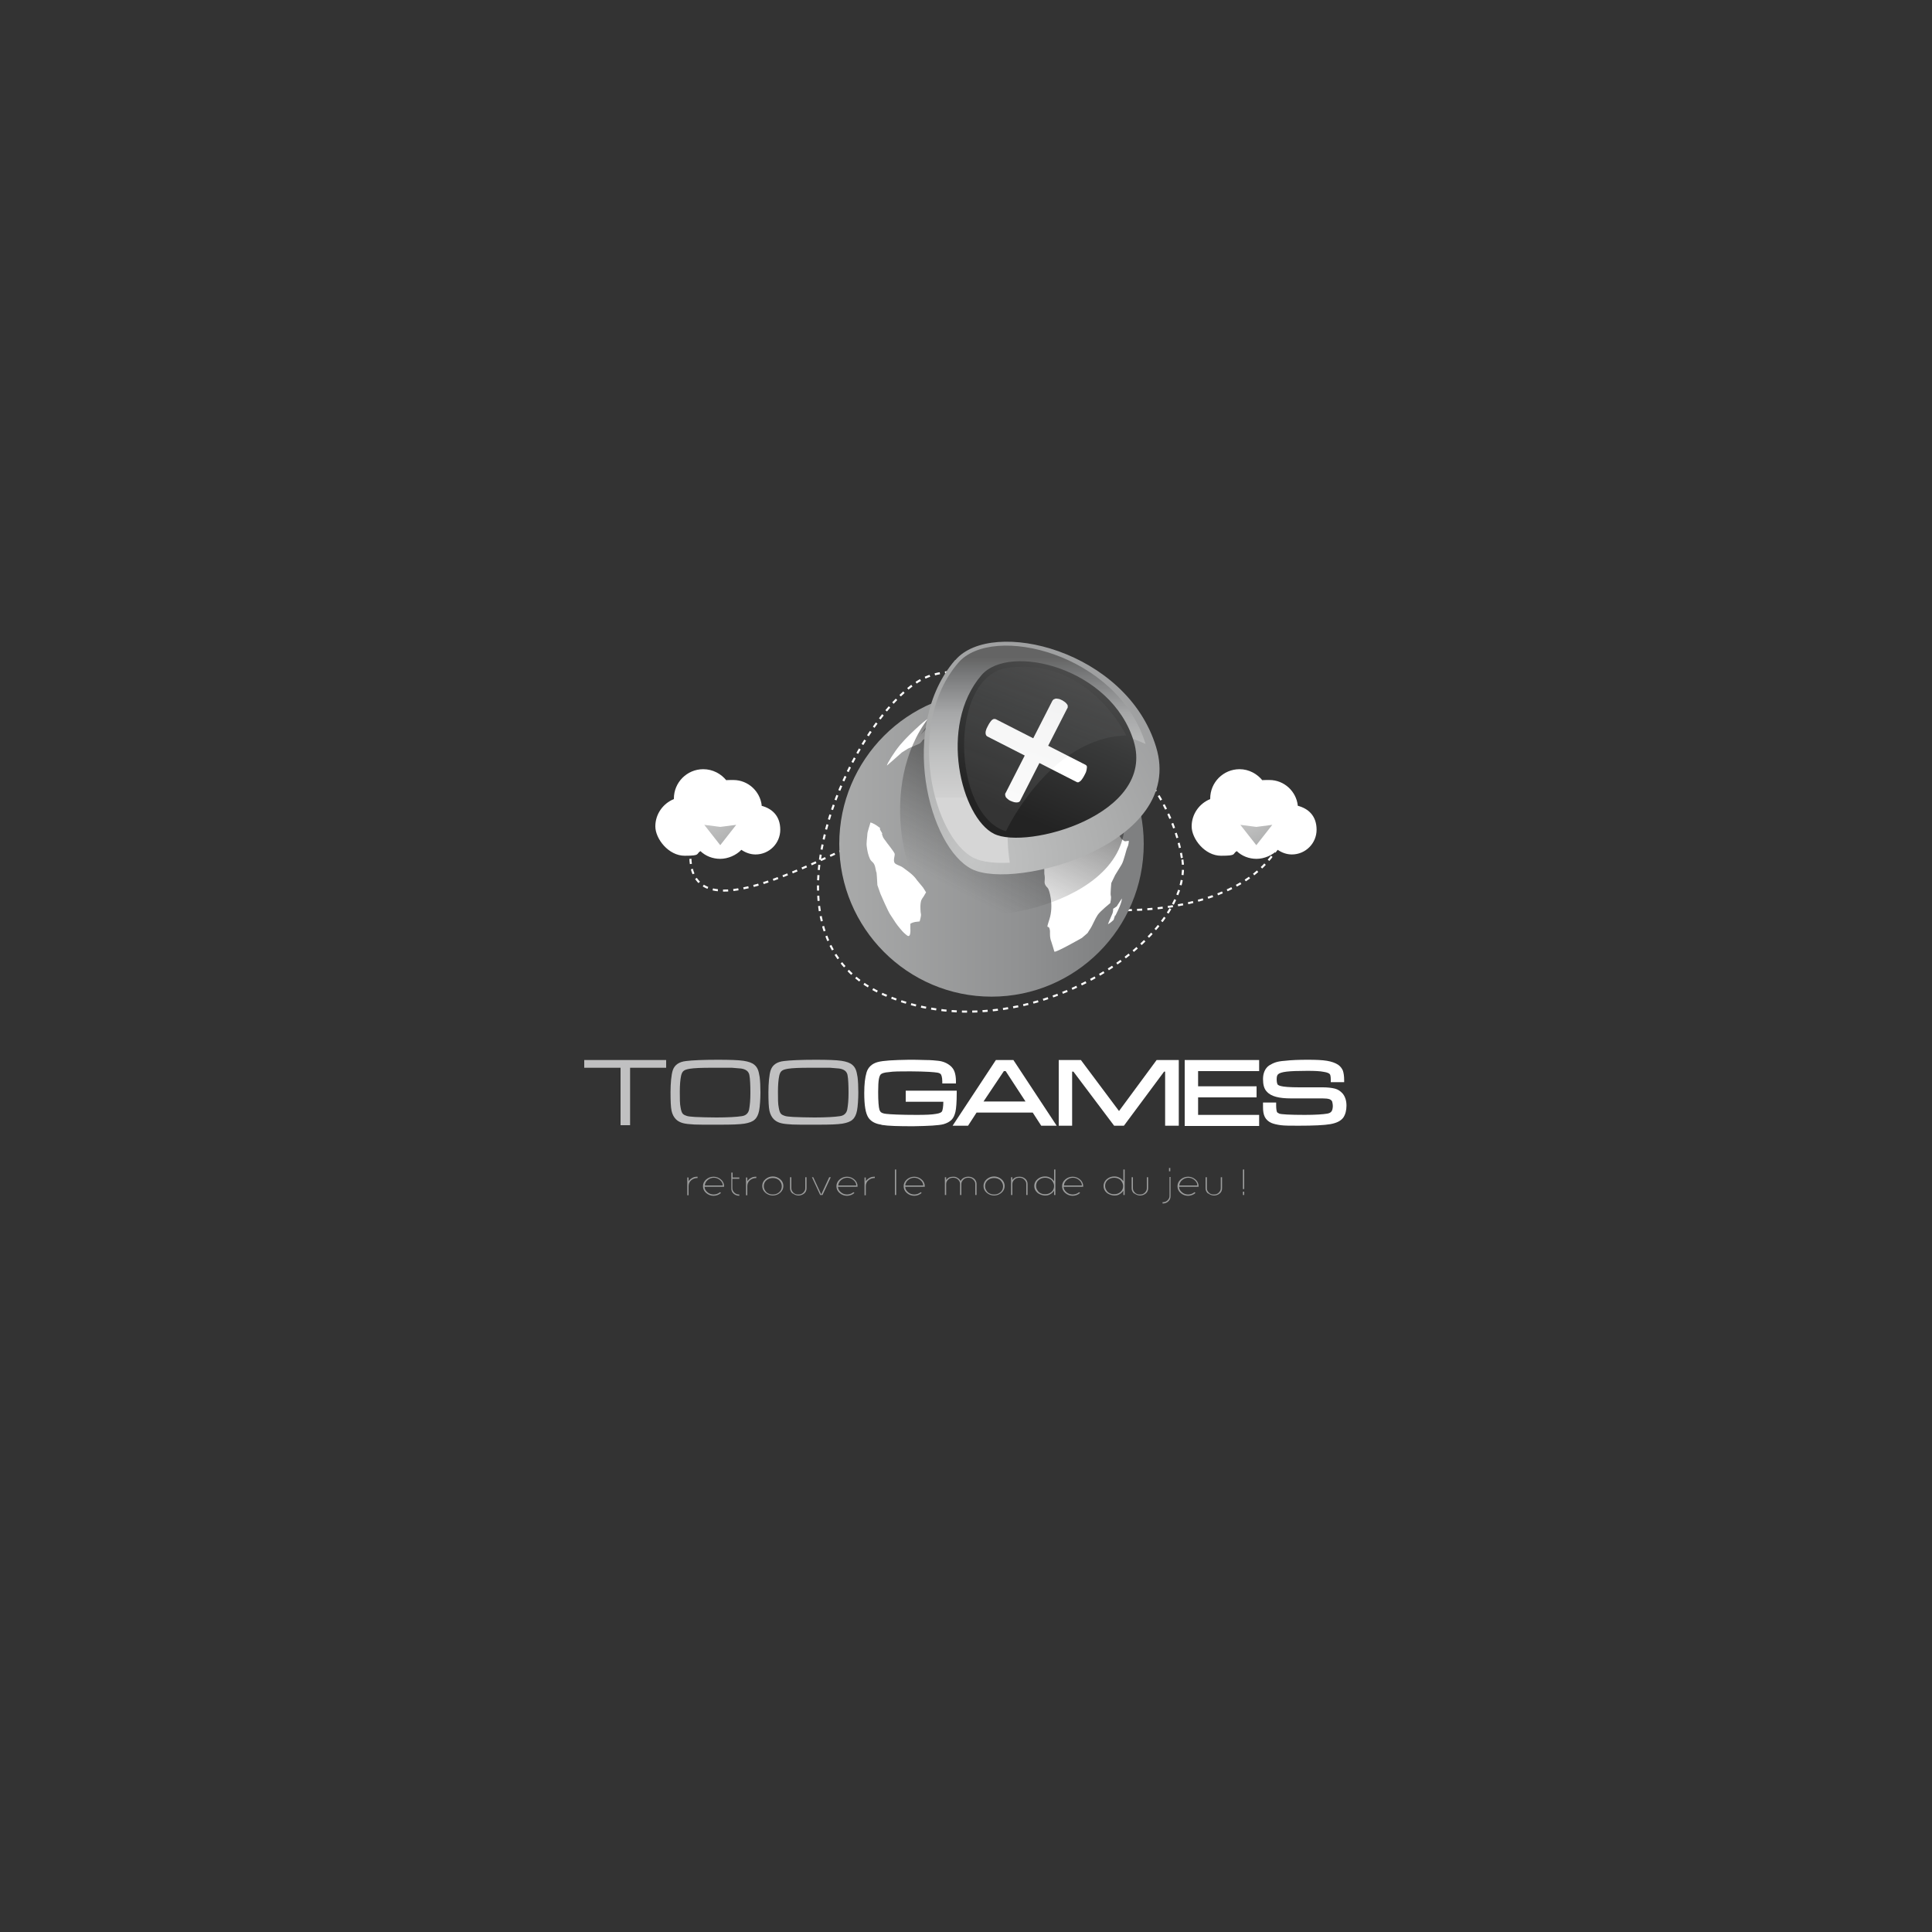<?xml version="1.0" encoding="UTF-8"?>
<svg xmlns="http://www.w3.org/2000/svg" xmlns:xlink="http://www.w3.org/1999/xlink" version="1.1" viewBox="0 0 750 750">
  <rect x="0" y="0" width="750" height="750" fill="#333333" stroke="none"/>
  <defs>
    <style>
      .cls-1, .cls-2 {
        fill: none;
      }

      .cls-3 {
        fill: #c0c0c1;
      }

      .cls-4 {
        fill: url(#Dégradé_sans_nom_60-2);
        opacity: .1;
      }

      .cls-4, .cls-5 {
        isolation: isolate;
      }

      .cls-6 {
        fill: #fff;
      }

      .cls-7 {
        fill: url(#Dégradé_sans_nom_42);
      }

      .cls-8 {
        fill: url(#Dégradé_sans_nom_43);
      }

      .cls-9 {
        fill: url(#Dégradé_sans_nom_65);
      }

      .cls-10 {
        fill: url(#Dégradé_sans_nom_63);
      }

      .cls-11 {
        fill: url(#Dégradé_sans_nom_60);
      }

      .cls-12 {
        fill: url(#Dégradé_sans_nom_61);
      }

      .cls-2 {
        stroke: #fff;
        stroke-dasharray: 2;
        stroke-width: .8px;
      }

      .cls-5 {
        fill: url(#Dégradé_sans_nom_64);
        opacity: .6;
      }

      .cls-13 {
        fill: #9b9c9c;
      }
    </style>
    <radialGradient id="Dégradé_sans_nom_43" data-name="Dégradé sans nom 43" cx="273.3" cy="642.6" fx="273.3" fy="642.6" r="22.8" gradientTransform="translate(0 -330.1)" gradientUnits="userSpaceOnUse">
      <stop offset="0" stop-color="#cfcfcf"/>
      <stop offset=".7" stop-color="#b2b3b3"/>
      <stop offset="1" stop-color="#a6a7a8"/>
    </radialGradient>
    <radialGradient id="Dégradé_sans_nom_42" data-name="Dégradé sans nom 42" cx="481.4" cy="642.6" fx="481.4" fy="642.6" r="22.8" gradientTransform="translate(0 -330.1)" gradientUnits="userSpaceOnUse">
      <stop offset="0" stop-color="#cfcfcf"/>
      <stop offset=".7" stop-color="#b2b3b3"/>
      <stop offset="1" stop-color="#a6a7a8"/>
    </radialGradient>
    <linearGradient id="Dégradé_sans_nom_65" data-name="Dégradé sans nom 65" x1="325.8" y1="657.7" x2="444" y2="657.7" gradientTransform="translate(0 -330.1)" gradientUnits="userSpaceOnUse">
      <stop offset="0" stop-color="#afb0b0"/>
      <stop offset="0" stop-color="#a9aaaa"/>
      <stop offset=".6" stop-color="#909192"/>
      <stop offset=".9" stop-color="#7f8081"/>
    </linearGradient>
    <linearGradient id="Dégradé_sans_nom_64" data-name="Dégradé sans nom 64" x1="374.9" y1="677.5" x2="401.2" y2="625.9" gradientTransform="translate(0 -330.1)" gradientUnits="userSpaceOnUse">
      <stop offset="0" stop-color="#252525" stop-opacity="0"/>
      <stop offset="1" stop-color="#252525"/>
    </linearGradient>
    <radialGradient id="Dégradé_sans_nom_63" data-name="Dégradé sans nom 63" cx="-562" cy="1175" fx="-562" fy="1175" r="89.4" gradientTransform="translate(-899.9 590.2) rotate(-126.9)" gradientUnits="userSpaceOnUse">
      <stop offset="0" stop-color="#c4c5c5"/>
      <stop offset=".7" stop-color="#a9aaaa"/>
      <stop offset="1" stop-color="#9e9fa0"/>
    </radialGradient>
    <linearGradient id="Dégradé_sans_nom_60" data-name="Dégradé sans nom 60" x1="402.7" y1="639.8" x2="402.7" y2="585.1" gradientTransform="translate(0 -330.1)" gradientUnits="userSpaceOnUse">
      <stop offset="0" stop-color="#d6d6d6"/>
      <stop offset="0" stop-color="#d1d1d1"/>
      <stop offset=".3" stop-color="#c0c1c1"/>
      <stop offset=".6" stop-color="#a6a7a8"/>
      <stop offset=".9" stop-color="#747576"/>
      <stop offset="1" stop-color="#646464"/>
    </linearGradient>
    <linearGradient id="Dégradé_sans_nom_61" data-name="Dégradé sans nom 61" x1="-526.9" y1="1253.7" x2="-558.5" y2="1199.8" gradientTransform="translate(-899.9 590.2) rotate(-126.9)" gradientUnits="userSpaceOnUse">
      <stop offset="0" stop-color="#4d4d4d"/>
      <stop offset=".4" stop-color="#393a3a"/>
      <stop offset="1" stop-color="#232323"/>
    </linearGradient>
    <linearGradient id="Dégradé_sans_nom_60-2" data-name="Dégradé sans nom 60" x1="395.8" y1="642.4" x2="412.6" y2="592.8" xlink:href="#Dégradé_sans_nom_60"/>
  </defs>
  <!-- Generator: Adobe Illustrator 28.7.1, SVG Export Plug-In . SVG Version: 1.2.0 Build 142)  -->
  <g>
    <g id="Calque_1">
      <path class="cls-13" d="M267.2,458.7c.4-.6.8-1,1.5-1.4.6-.4,1.3-.5,2.1-.5v.5c-1,0-1.8.3-2.5.9s-1,1.4-1,2.3v3.5h-.5v-6.9h.5v1.7h-.1Z"/>
      <path class="cls-13" d="M281.1,460.7h-7.6c0,.8.4,1.5,1.1,2.1s1.5.9,2.4.9,1.8-.3,2.5-.9l.4.3c-.8.7-1.8,1.1-2.9,1.1s-2.1-.4-2.9-1.1-1.2-1.6-1.2-2.6.4-1.9,1.2-2.6c.8-.7,1.8-1.1,2.9-1.1s2.1.4,2.9,1.1,1.2,1.6,1.2,2.6v.2ZM280.6,460.2c0-.8-.4-1.5-1.1-2.1s-1.5-.9-2.4-.9-1.7.3-2.4.9c-.7.6-1,1.3-1.1,2.1h7.1-.1Z"/>
      <path class="cls-13" d="M284.3,457.5v3.8c0,.7.3,1.2.8,1.7s1.1.7,1.9.7v.5c-.9,0-1.6-.3-2.2-.8s-.9-1.2-.9-2v-6.2h.5v1.9h2.6v.5h-2.7Z"/>
      <path class="cls-13" d="M290,458.7c.4-.6.8-1,1.5-1.4.6-.4,1.3-.5,2.1-.5v.5c-1,0-1.8.3-2.5.9s-1,1.4-1,2.3v3.5h-.5v-6.9h.5v1.7h-.1Z"/>
      <path class="cls-13" d="M297.1,463c-.8-.7-1.2-1.6-1.2-2.6s.4-1.9,1.2-2.6c.8-.7,1.8-1.1,2.9-1.1s2.1.4,2.9,1.1,1.2,1.6,1.2,2.6-.4,1.9-1.2,2.6c-.8.7-1.8,1.1-2.9,1.1s-2.1-.4-2.9-1.1ZM297.5,458.2c-.7.6-1,1.4-1,2.3s.4,1.6,1,2.3c.7.6,1.5.9,2.5.9s1.8-.3,2.5-.9,1-1.4,1-2.3-.4-1.6-1-2.3c-.7-.6-1.5-.9-2.5-.9s-1.8.3-2.5.9Z"/>
      <path class="cls-13" d="M307.6,463.3c-.6-.6-.9-1.2-.9-2v-4.3h.5v4.3c0,.7.3,1.2.8,1.7s1.1.7,1.9.7,1.4-.2,1.9-.7.8-1,.8-1.7v-4.3h.5v4.3c0,.8-.3,1.5-.9,2s-1.4.8-2.2.8-1.6-.3-2.2-.8h-.2Z"/>
      <path class="cls-13" d="M322.5,457l-3.2,6.9h-.9l-3.2-6.9h.5l3.1,6.7,3.1-6.7h.6Z"/>
      <path class="cls-13" d="M332.9,460.7h-7.6c0,.8.4,1.5,1.1,2.1s1.5.9,2.4.9,1.8-.3,2.5-.9l.4.3c-.8.7-1.8,1.1-2.9,1.1s-2.1-.4-2.9-1.1-1.2-1.6-1.2-2.6.4-1.9,1.2-2.6c.8-.7,1.8-1.1,2.9-1.1s2.1.4,2.9,1.1,1.2,1.6,1.2,2.6v.2ZM332.4,460.2c0-.8-.4-1.5-1.1-2.1s-1.5-.9-2.4-.9-1.7.3-2.4.9c-.7.6-1,1.3-1.1,2.1h7.1-.1Z"/>
      <path class="cls-13" d="M336,458.7c.4-.6.8-1,1.5-1.4.6-.4,1.3-.5,2.1-.5v.5c-1,0-1.8.3-2.5.9s-1,1.4-1,2.3v3.5h-.5v-6.9h.5v1.7h-.1Z"/>
      <path class="cls-13" d="M347.4,454h.5v9.9h-.5v-9.9Z"/>
      <path class="cls-13" d="M359,460.7h-7.6c0,.8.4,1.5,1.1,2.1s1.5.9,2.4.9,1.8-.3,2.5-.9l.4.3c-.8.7-1.8,1.1-2.9,1.1s-2.1-.4-2.9-1.1-1.2-1.6-1.2-2.6.4-1.9,1.2-2.6c.8-.7,1.8-1.1,2.9-1.1s2.1.4,2.9,1.1,1.2,1.6,1.2,2.6v.2ZM358.4,460.2c0-.8-.4-1.5-1.1-2.1s-1.5-.9-2.4-.9-1.7.3-2.4.9c-.7.6-1,1.3-1.1,2.1h7.1-.1Z"/>
      <path class="cls-13" d="M376,456.8c.9,0,1.6.3,2.2.8.6.6.9,1.2.9,2v4.3h-.5v-4.3c0-.7-.3-1.2-.8-1.7s-1.1-.7-1.9-.7-1.4.2-1.9.7-.8,1-.8,1.7v4.3h-.5v-4.3c0-.7-.3-1.2-.8-1.7s-1.1-.7-1.9-.7-1.4.2-1.9.7-.8,1-.8,1.7v4.3h-.5v-6.9h.5v1.1c.6-.9,1.5-1.3,2.7-1.3s1.2.2,1.8.5c.5.3.9.7,1.1,1.2.2-.5.6-.9,1.1-1.2.5-.3,1.1-.5,1.8-.5h.2Z"/>
      <path class="cls-13" d="M383,463c-.8-.7-1.2-1.6-1.2-2.6s.4-1.9,1.2-2.6,1.8-1.1,2.9-1.1,2.1.4,2.9,1.1,1.2,1.6,1.2,2.6-.4,1.9-1.2,2.6c-.8.7-1.8,1.1-2.9,1.1s-2.1-.4-2.9-1.1ZM383.4,458.2c-.7.6-1,1.4-1,2.3s.4,1.6,1,2.3c.7.6,1.5.9,2.5.9s1.8-.3,2.5-.9,1-1.4,1-2.3-.4-1.6-1-2.3c-.7-.6-1.5-.9-2.5-.9s-1.8.3-2.5.9Z"/>
      <path class="cls-13" d="M395.8,456.8c.9,0,1.6.3,2.2.8s.9,1.2.9,2v4.3h-.5v-4.3c0-.7-.3-1.2-.8-1.7s-1.1-.7-1.9-.7-1.4.2-1.9.7-.8,1-.8,1.7v4.3h-.5v-6.9h.5v1.1c.6-.9,1.5-1.3,2.7-1.3h0Z"/>
      <path class="cls-13" d="M409.7,454v9.9h-.5v-1.7c-.4.6-.8,1-1.5,1.4-.6.4-1.3.5-2.1.5s-2.1-.4-2.9-1.1-1.2-1.6-1.2-2.6.4-1.9,1.2-2.6c.8-.7,1.8-1.1,2.9-1.1s1.5.2,2.1.5,1.1.8,1.5,1.4v-4.6h.5ZM405.7,463.6c1,0,1.8-.3,2.5-.9s1-1.4,1-2.3-.4-1.6-1-2.3c-.7-.6-1.5-.9-2.5-.9s-1.8.3-2.5.9-1,1.4-1,2.3.4,1.6,1,2.3c.7.6,1.5.9,2.5.9Z"/>
      <path class="cls-13" d="M420.5,460.7h-7.6c0,.8.4,1.5,1.1,2.1s1.5.9,2.4.9,1.8-.3,2.5-.9l.4.3c-.8.7-1.8,1.1-2.9,1.1s-2.1-.4-2.9-1.1-1.2-1.6-1.2-2.6.4-1.9,1.2-2.6c.8-.7,1.8-1.1,2.9-1.1s2.1.4,2.9,1.1,1.2,1.6,1.2,2.6v.2ZM420,460.2c0-.8-.4-1.5-1.1-2.1s-1.5-.9-2.4-.9-1.7.3-2.4.9c-.7.6-1,1.3-1.1,2.1h7.1-.1Z"/>
      <path class="cls-13" d="M436.6,454v9.9h-.5v-1.7c-.4.6-.8,1-1.5,1.4-.6.4-1.3.5-2.1.5s-2.1-.4-2.9-1.1-1.2-1.6-1.2-2.6.4-1.9,1.2-2.6c.8-.7,1.8-1.1,2.9-1.1s1.5.2,2.1.5,1.1.8,1.5,1.4v-4.6h.5ZM432.5,463.6c1,0,1.8-.3,2.5-.9s1-1.4,1-2.3-.4-1.6-1-2.3c-.7-.6-1.5-.9-2.5-.9s-1.8.3-2.5.9-1,1.4-1,2.3.4,1.6,1,2.3c.7.6,1.5.9,2.5.9Z"/>
      <path class="cls-13" d="M440.2,463.3c-.6-.6-.9-1.2-.9-2v-4.3h.5v4.3c0,.7.3,1.2.8,1.7s1.1.7,1.9.7,1.4-.2,1.9-.7.8-1,.8-1.7v-4.3h.5v4.3c0,.8-.3,1.5-.9,2s-1.4.8-2.2.8-1.6-.3-2.2-.8h-.2Z"/>
      <path class="cls-13" d="M454.4,457v7.4c0,.8-.3,1.5-.9,2-.6.6-1.4.8-2.2.8v-.5c.7,0,1.4-.2,1.9-.7s.8-1,.8-1.7v-7.4h.5,0ZM453.8,453.4h.5v1.3h-.5v-1.3Z"/>
      <path class="cls-13" d="M465.3,460.7h-7.6c0,.8.4,1.5,1.1,2.1s1.5.9,2.4.9,1.8-.3,2.5-.9l.4.3c-.8.7-1.8,1.1-2.9,1.1s-2.1-.4-2.9-1.1-1.2-1.6-1.2-2.6.4-1.9,1.2-2.6c.8-.7,1.8-1.1,2.9-1.1s2.1.4,2.9,1.1,1.2,1.6,1.2,2.6v.2ZM464.8,460.2c0-.8-.4-1.5-1.1-2.1s-1.5-.9-2.4-.9-1.7.3-2.4.9c-.7.6-1,1.3-1.1,2.1h7.1-.1Z"/>
      <path class="cls-13" d="M468.9,463.3c-.6-.6-.9-1.2-.9-2v-4.3h.5v4.3c0,.7.3,1.2.8,1.7s1.1.7,1.9.7,1.4-.2,1.9-.7.8-1,.8-1.7v-4.3h.5v4.3c0,.8-.3,1.5-.9,2s-1.4.8-2.2.8-1.6-.3-2.2-.8h-.2Z"/>
      <path class="cls-13" d="M482.5,454h.5v7.6h-.5v-7.6ZM482.5,462.6h.5v1.3h-.5v-1.3Z"/>
      <path class="cls-3" d="M226.8,411.5h31.8v3h-14v22.3h-3.7v-22.3h-14.1v-3Z"/>
      <path class="cls-3" d="M278.5,411.4c4.8,0,8.1.1,10.1.4s3.4.8,4.3,1.6c.6.5,1,1.1,1.3,1.8.3.7.5,1.7.7,2.9.2,1.6.3,3.6.3,6s-.2,5.5-.5,7c-.3,1.6-.9,2.8-1.7,3.5-.8.8-2.2,1.3-4,1.6-1.9.3-5,.4-9.2.4h-7c-2.6,0-4.2-.1-5-.2-1.4-.1-2.5-.3-3.3-.6-.8-.3-1.5-.7-2.1-1.3-.8-.8-1.4-1.9-1.7-3.3s-.4-3.8-.4-7.2.3-6.9.9-8.6c.7-2,2.4-3.2,5.1-3.5,2.4-.3,6.5-.5,12.4-.5h-.2ZM276.3,414.5c-3.9,0-6.8.1-8.6.4-1.1.2-1.8.4-2.3.8s-.8,1-1,1.9c-.3,1.4-.5,3.5-.5,6.2s0,4.8.3,6.1c.2,1.3.5,2.1.9,2.5s.9.6,1.5.8,1.7.3,3.2.4c2.4.1,5.2.2,8.3.2,4.5,0,7.8-.2,9.8-.5,1.6-.2,2.6-1.1,2.9-2.6.3-1.6.5-3.7.5-6.4s-.1-5.6-.4-7-1.3-2.2-3.2-2.5c-1.1-.1-2.3-.2-3.6-.3h-7.8,0Z"/>
      <path class="cls-3" d="M316.5,411.4c4.8,0,8.1.1,10.1.4s3.4.8,4.3,1.6c.6.5,1,1.1,1.3,1.8.3.7.5,1.7.7,2.9.2,1.6.3,3.6.3,6s-.2,5.5-.5,7c-.3,1.6-.9,2.8-1.7,3.5-.8.8-2.2,1.3-4,1.6-1.9.3-5,.4-9.2.4h-7c-2.6,0-4.2-.1-5-.2-1.4-.1-2.5-.3-3.3-.6-.8-.3-1.5-.7-2.1-1.3-.8-.8-1.4-1.9-1.7-3.3s-.4-3.8-.4-7.2.3-6.9.9-8.6c.7-2,2.4-3.2,5.1-3.5,2.4-.3,6.5-.5,12.4-.5h-.2ZM314.4,414.5c-3.9,0-6.8.1-8.6.4-1.1.2-1.8.4-2.3.8s-.8,1-1,1.9c-.3,1.4-.5,3.5-.5,6.2s0,4.8.3,6.1c.2,1.3.5,2.1.9,2.5s.9.6,1.5.8,1.7.3,3.2.4c2.4.1,5.2.2,8.3.2,4.5,0,7.8-.2,9.8-.5,1.6-.2,2.6-1.1,2.9-2.6.3-1.6.5-3.7.5-6.4s-.1-5.6-.4-7-1.3-2.2-3.2-2.5c-1.1-.1-2.3-.2-3.6-.3h-7.8,0Z"/>
      <path class="cls-6" d="M342.2,436.6c-2.2-.3-3.9-1.1-5-2.6h0c-1.2-1.7-1.7-4.9-1.7-9.7h0c0-3.4.3-6,.9-8h0c.6-2,2.1-3.4,4.3-4h0c2.2-.6,6.1-.8,12-.9h0c1.9,0,4.1,0,6.5.1h0c2.4,0,4,.2,5,.3h0c1.9.2,3.5.9,4.8,2h0c.8.7,1.3,1.5,1.6,2.4h0c.3.9.5,2.1.5,3.6h0v.8h-5.3v-.7c0-1.8-.4-2.8-.7-3h0c-.2-.2-.6-.4-1.2-.5h0c-.6-.1-1.6-.2-3.1-.3h0c-2-.1-4.5-.2-7.4-.2h0c-3.9,0-6.7,0-8.4.3h0c-1.7.1-2.7.5-3,.8h0c-.3.2-.6.8-.8,1.8h0c-.2,1-.3,2.8-.3,5.1h0c0,3.6.2,5.9.5,6.9h0c.2.5.4.9.8,1.1h0c.3.2.9.4,1.8.5h0c1.7.2,5.7.4,11.9.4h0c3.4,0,5.9-.1,7.5-.4h0c1.4-.2,2.1-.6,2.3-1h0c.2-.4.5-1.7.5-3.7h-14.6v-4.3h19.8v.8c0,3.7-.2,6.1-.5,7.4h0c-.3,1.3-.8,2.4-1.5,3.1h0c-.8.8-1.8,1.3-3.1,1.7h0c-1.9.5-5.8.7-11.8.8h0c-5.7,0-9.7-.1-12.1-.5h-.2Z"/>
      <path class="cls-6" d="M404.6,437v-.7l.6-.4-.6.4v.7h-.4l-3.3-5.1h-21.8l-3.3,5.1h-6l16.8-25.5h6.8l16.8,25.5h-5.6ZM381.8,427.6h16.3l-7.7-11.8h-.7l-7.9,11.8h0Z"/>
      <path class="cls-6" d="M452.3,437v-21h-.4l-15.6,21h-3.8l-15.8-21h-.5v21h-5.2v-25.5h8.6l14.8,19.8,14.6-19.8h8.6v25.5h-5.3Z"/>
      <path class="cls-6" d="M459.9,437v-25.5h28.9v4.3h-23.7v5.9h22.7v4.3h-22.7v6.8h23.7v4.3h-28.9Z"/>
      <path class="cls-6" d="M497.2,436.8c-1.5-.2-2.8-.5-3.7-.9h0c-1.1-.5-2-1.3-2.5-2.3h0c-.5-1-.7-2.2-.7-3.8h0v-1.1h0v-.7h5.1v1.2h0c0,1.3.2,2.2.3,2.4h0c0,.2.3.4.9.7h0c.7.3,4.2.5,9.9.5h0c4.1,0,7.1-.2,8.8-.5h0c1.5-.3,2-1,2.1-2.8h0c0-1-.2-1.6-.3-2h0c-.2-.3-.5-.6-1-.8h0c-.6-.2-1.5-.3-2.7-.3h-12.2c-2.4,0-4.3-.2-5.8-.6h0c-1.5-.4-2.7-1-3.6-2h0c-1.1-1.1-1.5-2.8-1.5-4.9h0c0-2.3.8-4.2,2.4-5.3h0c.8-.5,1.6-.9,2.5-1.2h0c.9-.3,2.1-.5,3.6-.6h0c2.5-.3,5.5-.4,8.9-.4h0c3.2,0,5.6.1,7.4.4h0c1.8.3,3.2.8,4.3,1.5h0c.9.6,1.5,1.4,1.9,2.3h0c.3.9.5,2.1.5,3.7h0v.8h-5.2v-1.1h0c0-1.1-.2-1.8-.3-1.9h0c-.2-.4-1-.8-2.4-1h0c-1.4-.3-3.5-.4-6.4-.4h0c-3.6,0-6.3.1-8,.3h0c-1.8.2-2.9.6-3.3,1h0c-.4.3-.6.9-.6,2h0c0,1,.2,1.7.3,1.9h0c.1.2.5.5,1.3.7h0c1.1.3,3.5.5,7.1.5h9.1c2,0,3.6.2,4.8.5h0c1.2.3,2.2,1,3,1.9h0c1,1.2,1.5,2.8,1.5,4.7h0c0,1.8-.4,3.4-1.2,4.6h0c-1,1.4-2.8,2.2-5.1,2.6h0c-2.3.4-6.4.6-12.3.6h0c-3.1,0-5.4,0-6.9-.2h0Z"/>
      <path class="cls-2" d="M268,329.4v1.8c-1.2,36,62.1-6,77.2-8.2,9-1.3,28.3,4.5,35.7,9.9,17.1,12.5,26.7,19.2,48.4,20.3,22,1.1,54.3-3.4,66.5-23.9"/>
      <path class="cls-1" d="M408.3,282.5h0Z"/>
      <path class="cls-1" d="M408.4,282.3h0Z"/>
      <path class="cls-1" d="M427.8,311.2h0Z"/>
      <path class="cls-1" d="M408.4,282.1h0Z"/>
      <path class="cls-1" d="M428,311.4h0Z"/>
      <path class="cls-1" d="M428.7,312c.2.2.3.2,0,0h0Z"/>
      <path class="cls-1" d="M428.2,311.6l.2.2-.2-.2Z"/>
      <path class="cls-6" d="M416.4,296.1h0Z"/>
      <path class="cls-6" d="M427.9,311.3s.1.1.2.1c0,0-.1-.1-.2-.1Z"/>
      <path class="cls-6" d="M416,296.4c.1-.1.3-.2.3-.3-.1.1-.3.2-.3.3Z"/>
      <path class="cls-6" d="M428,311.4l.2.2-.2-.2Z"/>
      <path class="cls-6" d="M428.4,311.7l.3.3-.3-.3Z"/>
      <path class="cls-6" d="M408.4,282.3v.2-.2Z"/>
      <path class="cls-6" d="M417.1,300.3v.4-.4Z"/>
      <path class="cls-6" d="M408.3,282.6c0,.1,0,0,0,0h0Z"/>
      <path class="cls-6" d="M417.1,300.1v.2-.2Z"/>
      <path class="cls-6" d="M408.4,282.1h0c0,.1,0,0,0,0Z"/>
      <path class="cls-6" d="M417,300.8v.2-.2Z"/>
      <path class="cls-6" d="M417.1,300.3h0Z"/>
      <path class="cls-6" d="M417,300.7h0Z"/>
      <path class="cls-6" d="M416.4,296h0Z"/>
      <path class="cls-6" d="M415.9,296.4h0Z"/>
      <path class="cls-6" d="M417,301.1c0,.2,0,.3,0,0h0Z"/>
      <path class="cls-6" d="M416.3,296.1h0Z"/>
      <path class="cls-6" d="M433.6,351.8l-1.5,1s.2,1-.5,2.4c-.7,1.5-1.5,3.6-1.5,3.6,1-.5,2.2-1.7,2.2-1.7l.7-2.2s-.7,2.2,1-1.5c1.7-3.6,1.5-4.6,1.5-4.6l-1.9,2.9h0Z"/>
      <path class="cls-2" d="M459,333.7c4.7,31.3-61.7,76-115.9,52.4-54.2-23.6-9.3-113.1,16.9-123.4,26.2-10.3,91.5,21.8,98.9,71h.1Z"/>
      <path class="cls-6" d="M295.7,312.7c-.6-5.5-5.3-9.9-11-9.9s-1.8.1-2.6.3c-2.1-2.7-5.4-4.5-9.1-4.5-6.3,0-11.4,5.1-11.4,11.4s0,.1,0,.2c-4.2,1.7-7.2,5.8-7.2,10.6s5.1,11.4,11.4,11.4,4.3-.7,6.1-1.8c2,1.9,4.7,3,7.7,3s6.2-1.4,8.2-3.5c1.6,1.1,3.5,1.8,5.5,1.8,5.3,0,9.6-4.3,9.6-9.6s-3.1-8.2-7.3-9.3h0Z"/>
      <polygon class="cls-8" points="285.8 320.2 279.6 328.1 273.4 320.2 279.6 321 285.8 320.2"/>
      <path class="cls-6" d="M503.8,312.7c-.6-5.5-5.3-9.9-11-9.9s-1.8.1-2.6.3c-2.1-2.7-5.4-4.5-9-4.5-6.3,0-11.4,5.1-11.4,11.4s0,.1,0,.2c-4.2,1.7-7.2,5.8-7.2,10.6s5.1,11.4,11.4,11.4,4.3-.7,6.1-1.8c2,1.9,4.7,3,7.7,3s6.2-1.4,8.2-3.5c1.6,1.1,3.5,1.8,5.5,1.8,5.3,0,9.6-4.3,9.6-9.6s-3.1-8.2-7.3-9.3h0Z"/>
      <polygon class="cls-7" points="493.9 320.2 487.7 328.1 481.5 320.2 487.7 321 493.9 320.2"/>
      <path class="cls-9" d="M444,327.6c0,32.8-26.5,59.3-59.1,59.3s-59.1-26.6-59.1-59.3,26.5-59.3,59.1-59.3,59.1,26.6,59.1,59.3Z"/>
      <path class="cls-1" d="M407.7,361.3h0q0,.1,0,0Z"/>
      <path class="cls-1" d="M407.7,361.2h0Z"/>
      <path class="cls-1" d="M407.8,361.9h0Z"/>
      <path class="cls-1" d="M407.7,361.5h0q0,.1,0,0Z"/>
      <path class="cls-1" d="M408.3,282.5h0Z"/>
      <path class="cls-1" d="M408.4,282.3h0Z"/>
      <path class="cls-1" d="M407.9,362.7h0Z"/>
      <path class="cls-1" d="M407.8,362.2v.2-.2Z"/>
      <path class="cls-1" d="M427.8,311.2h0Z"/>
      <path class="cls-1" d="M408.4,282.1h0Z"/>
      <path class="cls-1" d="M428,311.4h0Z"/>
      <path class="cls-1" d="M428.7,312c.2.2.3.2,0,0h0Z"/>
      <path class="cls-1" d="M428.2,311.6l.2.2-.2-.2Z"/>
      <path class="cls-1" d="M407.9,362.5h0q0,.1,0,0Z"/>
      <path class="cls-6" d="M357.3,285.2c-.3.3-.5.6-.6.8-.2.3.1,0,.6-.8Z"/>
      <path class="cls-6" d="M366.4,278.7s-1.7-1-2.4-.2c-.6.6-4.9,4.8-6.6,6.7-.5.7-.8,1.1-.6.8.1-.2.3-.5.6-.8,1.6-2.2,5.4-7.7,5.4-7.7,0,0-2.4,1-5.6,3.9s-5.3,4.9-7.8,7.8c-2.4,2.9-5.1,7.3-5.1,8l3.1-2.7,2.7-2.4,2.4-1.5,4.6-2,.7-.7s.2-1.5,4.4-1.7c4.1-.2,1.2-.7,1.2-.7l1-2.7,1.9-4.1h0Z"/>
      <path class="cls-6" d="M355.7,341.3c-1.4-1.9-3.4-3.2-5.3-4.6-.8-.6-2.6-1-3.1-1.7-.7-1,.2-2.9,0-3.6s-2.9-4.1-2.9-4.1c-1-1.5-1.5-1.7-1.9-3.1-.5-1.5.7.5-.5-1.5-1.2-1.9.7-.5-1.2-1.9s-2.9-1.5-2.9-1.5c-.2,1-1.2,3.6-1.2,4.6s-.5,3.4-.2,4.9c.2,1.5.5,3.1,1.2,4.6s1.7,1,2.2,3.9.2-.5.5,2.9l.2,3.4,1.2,3.4s2.9,6.8,3.9,8.2c.7,1,1.3,2,1.9,2.9,1,1.5,2.7,3.4,2.7,3.4,0,0,.9,1,1.9,1.7,1.5,1,1.2-2.7,1.2-2.7v-1.9c.7-.5,1.9-.7,1.9-.7l1.7-.2s.7-2.2.5-2.9c-.2-.7-.2-2.9-.2-2.9,0,0,0-1,.2-1.9.2-1,1-1.9,1-1.9l1-1.7-1.2-1.9-2.4-2.9-.2-.3Z"/>
      <path class="cls-6" d="M384.4,276c1.2-.2,1.5-.7,2.7-1.5,1.2-.7,1.5-1,1.5-1l1.5-2.2-1.7-.7-2.7-.7-3.6.2s-4.4.5-5.1.7-2.9.5-2.9.5l-2.4,1.5s-2.4,1.2-3.6,1.9l5.6-1.7s-2.2,1.9-3.4,3.4c0,0,1.9-.7,3.9-2.4l1.7-1s1.9-.7,2.9-1c1-.2,1.7.7,1.7.7l-1.9,1.9-2.7,2.2-2.7,2.4s1.9-.2,2.9-.5c1-.2,3.1-1.5,4.6-1.7s2.7-1,3.9-1.2l-.2.2Z"/>
      <path class="cls-6" d="M399.9,282.8c-1,0,2.2.7,0,0h0Z"/>
      <path class="cls-6" d="M407.8,362.5h0Z"/>
      <path class="cls-6" d="M407.9,362.7h0Z"/>
      <path class="cls-6" d="M416.4,296.1h0Z"/>
      <path class="cls-6" d="M427.9,311.3s.1.1.2.1c0,0-.1-.1-.2-.1Z"/>
      <path class="cls-6" d="M416,296.4c.1-.1.3-.2.3-.3-.1.1-.3.2-.3.3Z"/>
      <path class="cls-6" d="M438.2,311.5l-1.2-1.5s-3.6-3.1-3.1-4.1l3.6,1.5.7-1.7v-1.7s-.2-1.2-1-1.7l-5.3-4.1-3.6-2.4s-1.5-1.9-2.2-2.7-1.7-2-1.7-2c0,0-.5-1,0-1.7s2.2-2.2,2.2-2.2l-.7-1.5-1.7-1s-1.9-.5-2.7-.5h-1.7s-1.5-.2-2.7-1.5l-1.9-1.2-1.9-.7-1.9-1.5-1.7-1.2s-.7,1-1.9,1.2c0,0,.2-1.5-.2-2.7-.5-1.2,0,0-1.2-.5s-1.9-1.2-2.9-1.2-1.7,1-2.2,1.7-1.5,1.7-1.5,1.7c0,0-1.2,1.7-2.2,2.2,0,0,.2,1.5,2.4,2.2,1,0,0,0,1.5.5,0,0,0,1,.2,1.7s1.5-.5,2.4-.5-.2-1-.2-1.9-.5-1-1.2-2,2.2-1.2,2.2-1.2l.2,1c.2,1,.2,1.2,1.7,1.2,0,0,1.9-.7,1.7.5h0v.2h0v.2h0s0,.1,0,0h0v-.2h0q0-.1-1.5.4s0,1,.5,1.9l-1.2,1s-1.2-.2-2.4.2c-1.2.5-1.5.2-2.7.7,0,0-1,.5-2.2,1.5,0,0-1,.7-1.5,1.9l-4.4,1.7,1.5.7.5,1.7s-.2,1-1.2,1.5h-2.2s-2.2-.2-3.1.5l-.7,2.9.7,2,1.9,1s.2,1.7-1.2,2.2c0,0-1,.2-1.7,1.5-.7,1.2-1,1.7-1,2.4s-1.5,2.2-1.5,2.2l-6.8,5.6v1.5s.2,1.2.5,2.2c.2,1,0,1.5,0,2.7s-1,2.2-1.2,3.1c-.2,1,6.6,10.2,8,11.2s0,0,1,.2,1.5-.7,3.1-1.2c1.7-.5,4.1.2,4.9-.2.7-.5,5.3.2,6.5,1.2s0,0,1,.7c.8.6,2.2,0,2.9-.2s.2,1.9.5,2.9c.2,1,0,1.9,0,2.7s.5,1.5,1.2,2.2,2.4,6.8.7,12.1c-1.7,5.3-.2,1.2.2,4.6h0v.2c0,.1,0,0,0,0h0v.3h0v.5h0c0,.1,0,0,0-.1h0v-.5h0v-.2h0v-.2c0-.1,0,0,0,0h0v1.2c0,1.2.2,2.2.5,2.9.2.7,1,3.1,1.2,3.9.2.7,10.7-5.3,10.7-5.3l2.2-1.9s.7-1.2,1.2-1.9c.5-.7,1.7-3.6,2.7-5.1s4.9-4.6,4.9-4.6c0,0,.5-2.2.2-2.9-.2-.7.2-4.9.2-4.9l1.5-3.1s1.5-2.4,2.4-3.9c1-1.5,1.9-6.1,2.4-7,.5-1,.5-2.4.5-2.4l-1.5.2s-1.2-.5-1.7-1.5-1.9-1.5-2.7-2.9-1.7-2.4-1.7-2.4l-3.1-4.4-1.9-4.1-.2-1.9,2.4,2.2h.2c0,.1.1.2.2.3l.2.2.3.3c.3.2.2.2,0,0l-.3-.3-.2-.2-.2-.2h0s-.1,0-.2-.1h0l1,1.5c1,1.5,1.5,1.7,1.9,2.4.5.7,4.1,5.1,4.1,5.1,0,0,.5,1,1.2,1.2,0,0,1.7-2.2,2.2-3.1.5-1,.5-1.7.5-2.7s.2-2,.2-2l-.7-2.2v-.3ZM423.4,306.1l-1.2.5-2.2,2.2s0-1.2-.7-2.2l-3.4-1-1.9.5-1.2,1.5-3.6-1.2s-2.7-.7-3.6-2.2l-1.5-1.9h-1.9s-2.2-.2-3.1,0-2.7,0-3.4.2c-.7.2-1.9,1.2-1.9,1.2l-2.7-.2,1-1.7s2.2-1.5,3.4-2.7c0,0,.7-1,2.2-2.2h0s.2-.1.3-.2c0,0,.1-.1.2-.1h0s-.1,0-.2.1c0,0-.2.1-.3.2h0l1.9-1h.4c.1,0,.2-.1.3-.1h.1-.1s-.2,0-.3.1h-.4l1.5-.5s1.5,0,2.7.5l1.5,1s1.2.7,2.7,2.7h0s.1.2.2.3c0,0,.1.1.1.2,0,0,0,.1.1.2s0,.1,0,0v-.2c-.1,0-.2-.1-.2-.2,0,0-.1-.2-.2-.3h0l-1.5,1.5s2.4-.2,3.1-1.5c0,0,.2-1.2-.7-2.2,0,0-2.2-1.2-2.9-1.7-.7-.5-1.5-1.9-1.5-1.9,0,0,1,.2,1.7.5.7.2,2.4.7,2.4.7,0,0,2.9,1.7,3.1,2.4.2.7.7,1.2,1,1.9s1,1.9,1.7,1.5c.7-.5,0,0-.5-1.7l1-1.7,1.2-1,.5-.7c.5-.7-.2-1.9.7-3.1,0,0,1.7.2,1.2-1.2,0,0,1.5,0,2.2.2s0,0,.5,1,.5,1,2.2,1.7l1,2.2-1.5.2-1.7.2-1.7.2s-1.7.2-2.2,2.9l1.7,1.2c.7.5,1.5-.5,2.4-.5s1-.7,2.7.5c.6.5.7,1.7.7,1.7,0,0-.5,2.4-1.2,3.1h-.2Z"/>
      <path class="cls-6" d="M428,311.4l.2.2-.2-.2Z"/>
      <path class="cls-6" d="M428.4,311.7l.3.3-.3-.3Z"/>
      <path class="cls-6" d="M407.8,361.9v.3-.3Z"/>
      <path class="cls-6" d="M408.4,282.3v.2-.2Z"/>
      <path class="cls-6" d="M417.1,300.3v.4-.4Z"/>
      <path class="cls-6" d="M408.3,282.6c0,.1,0,0,0,0h0Z"/>
      <path class="cls-6" d="M407.7,361.6v.2-.2Z"/>
      <path class="cls-6" d="M417.1,300.1v.2-.2Z"/>
      <path class="cls-6" d="M408.4,282.1h0c0,.1,0,0,0,0Z"/>
      <path class="cls-6" d="M407.7,361.3h0Z"/>
      <path class="cls-6" d="M407.7,361.5h0Z"/>
      <path class="cls-6" d="M417,300.8v.2-.2Z"/>
      <path class="cls-6" d="M407.7,361.2h0Z"/>
      <path class="cls-6" d="M392.6,285.7c0,1.5-.7,2.7-.7,2.7,1.2.5,3.2,0,3.2,0,0-1.5,0-2.2-.7-2.7l-2.4-2.9s-.2,1,.2,1.9c.5,1,.5-.5.5,1h-.1Z"/>
      <path class="cls-6" d="M390.7,286.5l-.5-1.5-1.7,2.7s1.5,0,2.2-1.2Z"/>
      <path class="cls-6" d="M417.1,300.3h0Z"/>
      <path class="cls-6" d="M407.7,299.6h0Z"/>
      <path class="cls-6" d="M397.5,296.9h0Z"/>
      <path class="cls-6" d="M408.2,300.3c0,.1.1.1,0,0h0Z"/>
      <path class="cls-6" d="M408,300s.1.1.1.2c0,0,0-.1-.1-.2Z"/>
      <path class="cls-6" d="M407.7,299.7c0,.1.2.2.2.3,0-.1-.2-.2-.2-.3Z"/>
      <path class="cls-6" d="M407.7,299.7h0Z"/>
      <path class="cls-6" d="M417,300.7h0Z"/>
      <path class="cls-6" d="M416.4,296h0Z"/>
      <path class="cls-6" d="M415.9,296.4h0Z"/>
      <path class="cls-6" d="M417,301.1c0,.2,0,.3,0,0h0Z"/>
      <path class="cls-6" d="M416.3,296.1h0Z"/>
      <path class="cls-6" d="M408.1,300.2s0,.1.1.2c0,0,0-.1-.1-.2Z"/>
      <path class="cls-6" d="M398,296.5h0Z"/>
      <path class="cls-6" d="M398,296.4h0Z"/>
      <path class="cls-6" d="M398.1,296.4h0Z"/>
      <path class="cls-6" d="M397.8,296.6s.1-.1.2-.1c0,0-.1,0-.2.1Z"/>
      <path class="cls-6" d="M397.5,296.9c.1-.1.2-.2.3-.2-.1,0-.2.2-.3.2Z"/>
      <path class="cls-6" d="M399.4,295.9h0Z"/>
      <path class="cls-6" d="M399.6,295.9h.2-.2Z"/>
      <path class="cls-6" d="M399.9,295.7c.1,0,.2-.1.3-.1,0,0-.1,0-.3.1Z"/>
      <path class="cls-6" d="M399.8,295.8h.1-.1Z"/>
      <path class="cls-6" d="M400.1,295.6h.1-.1Z"/>
      <path class="cls-6" d="M400.2,295.5h0Z"/>
      <path class="cls-6" d="M399.5,295.9h.1-.1Z"/>
      <path class="cls-6" d="M433.6,351.8l-1.5,1s.2,1-.5,2.4c-.7,1.5-1.5,3.6-1.5,3.6,1-.5,2.2-1.7,2.2-1.7l.7-2.2s-.7,2.2,1-1.5c1.7-3.6,1.5-4.6,1.5-4.6l-1.9,2.9h0Z"/>
      <path class="cls-5" d="M364.6,274.2c15-14.5,63.8,2.2,71.4,39.1s-57.1,48.5-72.4,39-22.6-55.3.9-78.1h.1Z"/>
      <path class="cls-10" d="M370.9,256.2c14.2-16.5,66.5-3.8,77.9,33.8,11.5,37.6-54.6,55.8-71.5,47.4-16.8-8.4-28.8-55.3-6.5-81.2h.1Z"/>
      <path class="cls-11" d="M402.4,289.9c7.3-8.5,25.6-8.7,42.3-1.1h0c-10.7-35.1-59.5-47-72.7-31.5-20.8,24.2-9.6,68,6.1,75.8,3.1,1.5,8.1,2.1,13.9,1.8-2.4-15.1,0-32.5,10.5-44.8v-.2Z"/>
      <path class="cls-12" d="M381,262.1c10.8-12.6,50.4-2.9,59.1,25.6s-41.5,42.3-54.2,36-21.8-41.9-4.9-61.6Z"/>
      <path class="cls-6" d="M412.4,271.9c.5.3.9.5,1.2.8.3.3.5.5.7.8s.2.5.2.8,0,.5-.2.7l-7.4,14.5,14.5,7.4c.2.1.4.3.5.5,0,.2.1.4,0,.8,0,.3-.1.7-.2,1.1-.1.5-.4,1-.7,1.6-.3.6-.6,1.1-.9,1.5s-.5.7-.8.9-.5.3-.7.4c-.2,0-.4,0-.6-.1l-14.5-7.4-7.4,14.5c-.1.3-.3.5-.5.6s-.5.2-.8.2-.7,0-1.1-.1-.9-.3-1.4-.5-.9-.5-1.2-.8c-.3-.3-.6-.5-.7-.8s-.2-.5-.2-.8,0-.5.2-.7l7.4-14.5-14.5-7.4c-.2-.1-.4-.3-.5-.5s-.2-.5-.2-.8,0-.7.2-1.2c.1-.5.4-1,.7-1.6.3-.6.6-1.1.9-1.5s.5-.7.8-.9.5-.3.7-.3.5,0,.7.1l14.5,7.4,7.4-14.5c.1-.2.3-.4.5-.6.2-.1.5-.2.8-.3.3,0,.7,0,1.1.1.4,0,.8.3,1.3.5h.2Z"/>
      <path class="cls-4" d="M390.5,322.7s16.8-36.3,46.7-37.2c0,0-14.5-30.4-45.8-26.3-23.6,3.1-21.8,57.2-.9,63.5h0Z"/>
    </g>
  </g>
</svg>